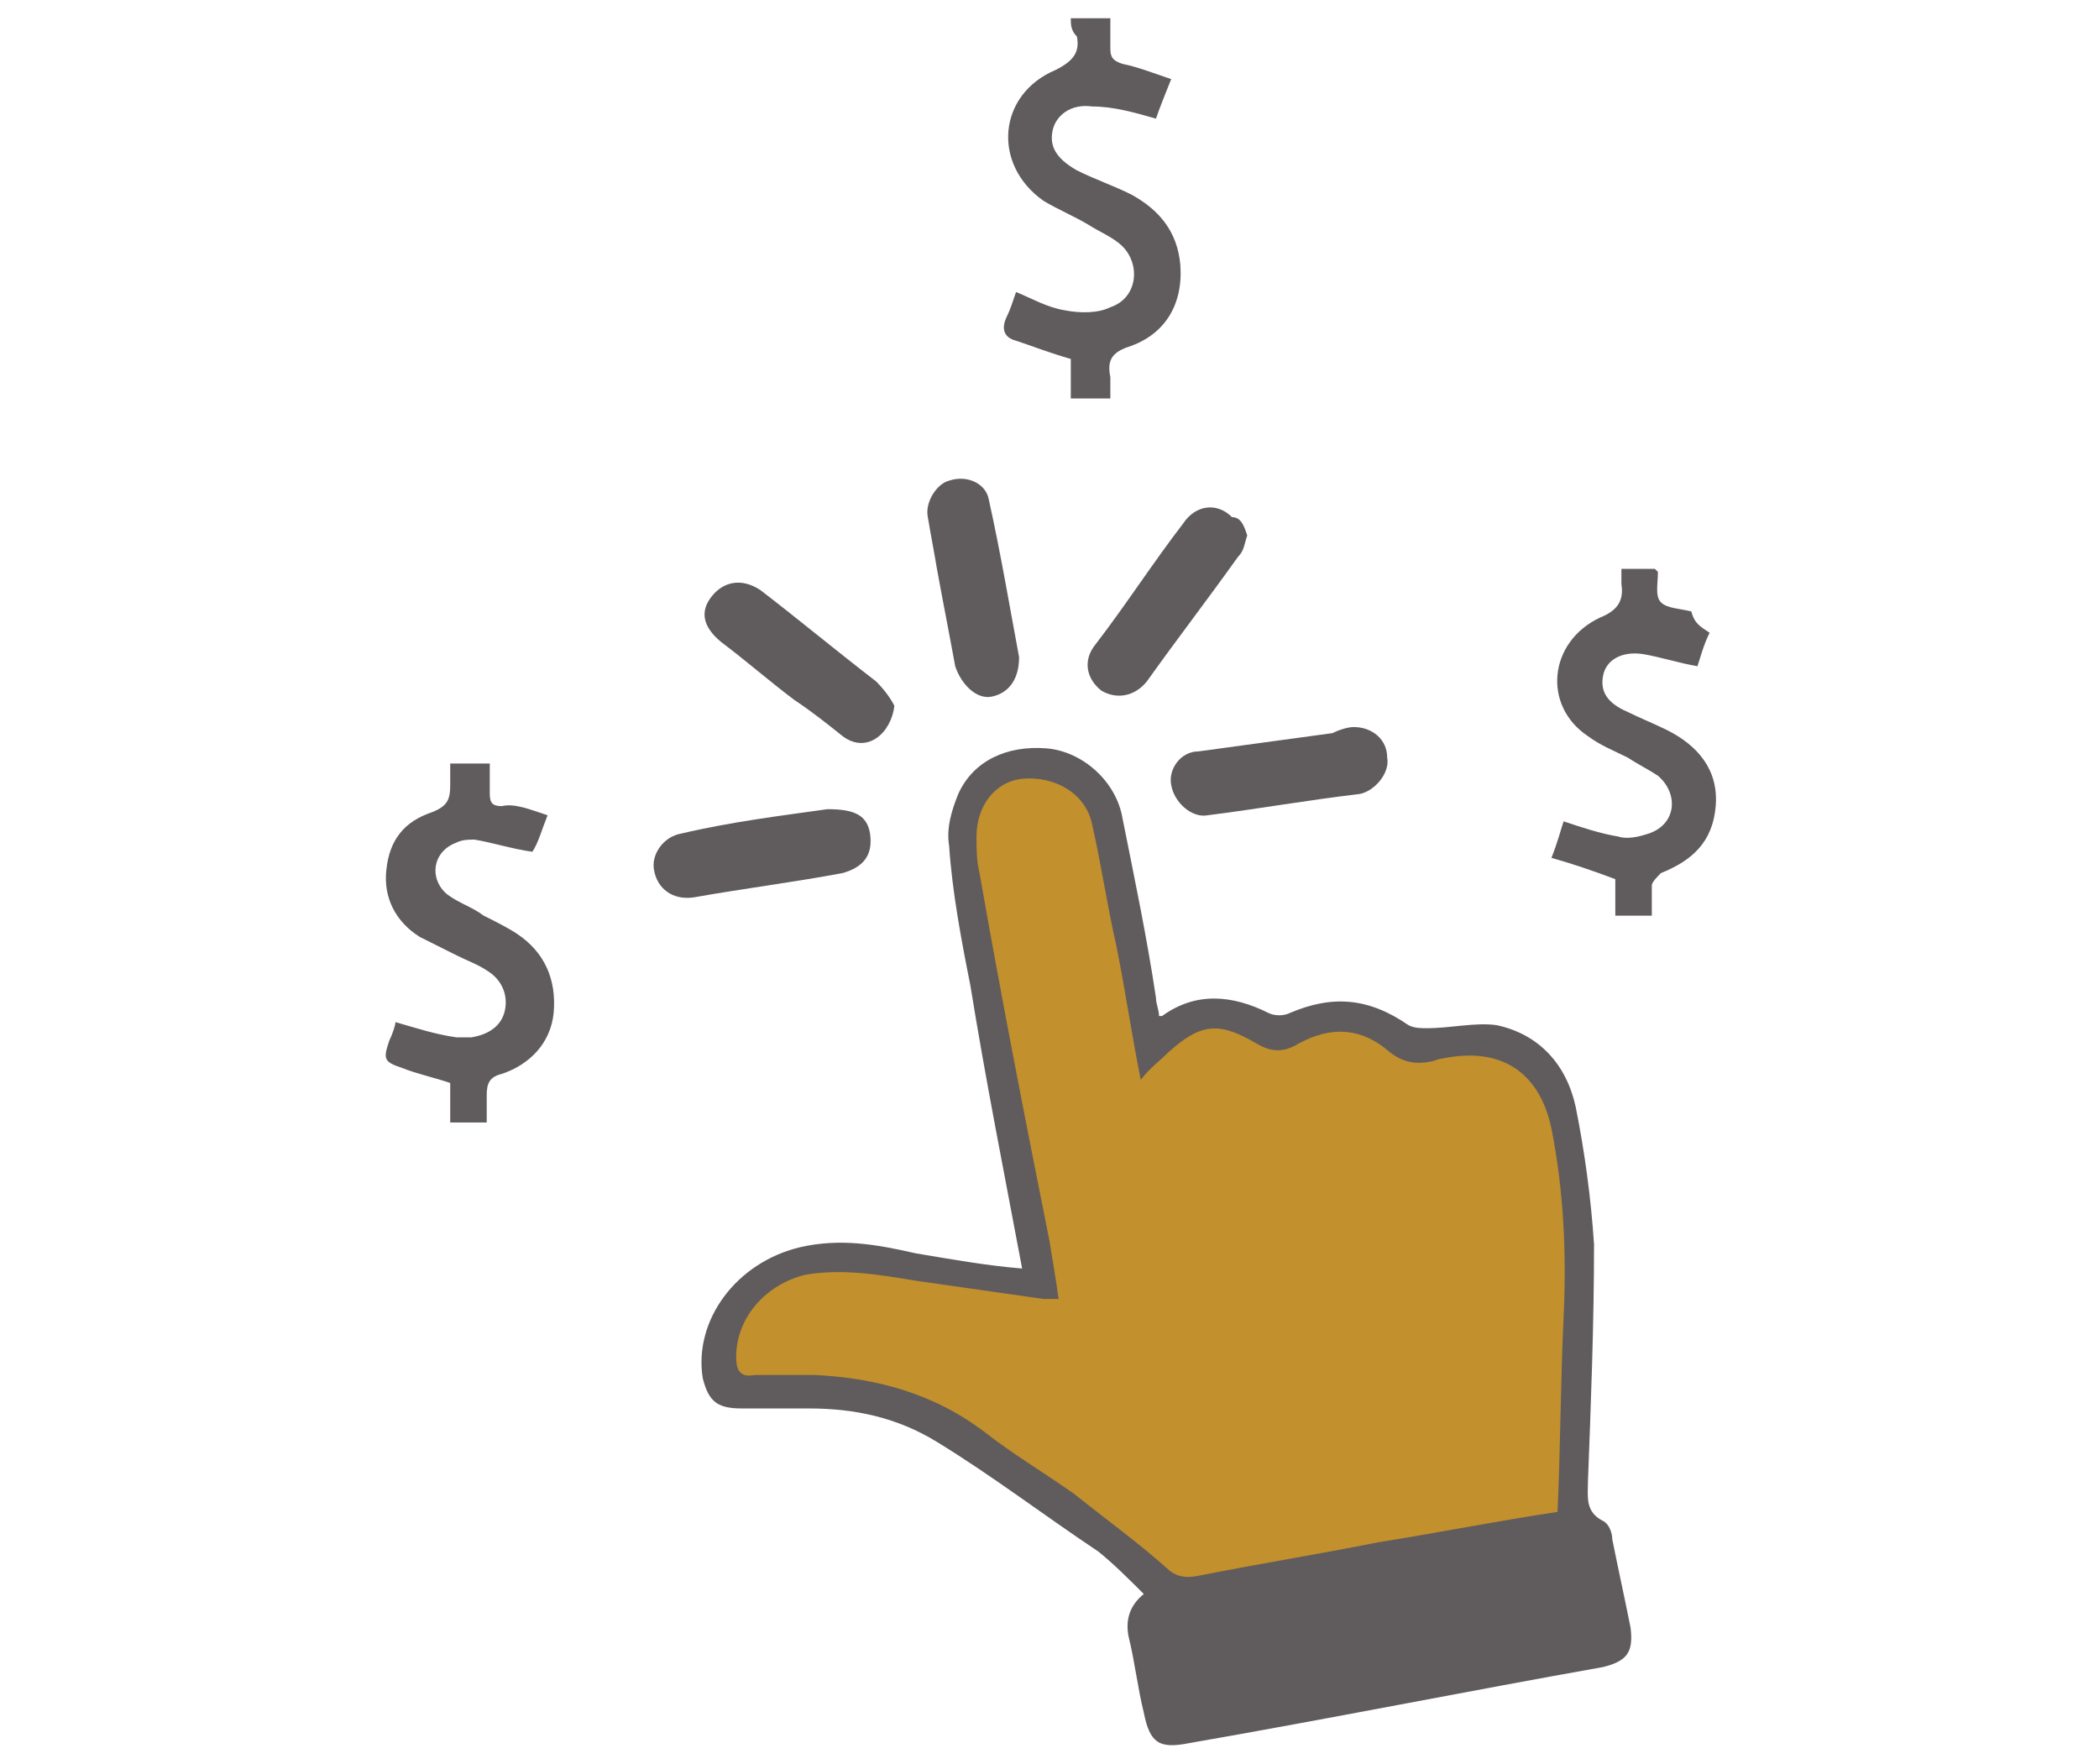 <?xml version="1.0" encoding="utf-8"?>
<!-- Generator: Adobe Illustrator 22.0.1, SVG Export Plug-In . SVG Version: 6.00 Build 0)  -->
<svg version="1.1" id="Layer_1" xmlns="http://www.w3.org/2000/svg" xmlns:xlink="http://www.w3.org/1999/xlink" x="0px" y="0px"
	 width="69px" height="58px" viewBox="0 0 69 58" style="enable-background:new 0 0 69 58;" xml:space="preserve">
<style type="text/css">
	.st0{fill:#605C5D;}
	.st1{fill:#C2902D;}
</style>
<g>
	<path class="st0" d="M18,26.8c-0.2,0.5-0.3,0.9-0.5,1.2c-0.7-0.1-1.3-0.3-1.9-0.4c-0.2,0-0.4,0-0.6,0.1c-0.8,0.3-0.9,1.2-0.3,1.7
		c0.4,0.3,0.8,0.4,1.2,0.7c0.4,0.2,0.8,0.4,1.1,0.6c0.9,0.6,1.3,1.5,1.2,2.6c-0.1,1-0.8,1.7-1.7,2c-0.4,0.1-0.5,0.3-0.5,0.7
		c0,0.3,0,0.6,0,0.9c-0.4,0-0.8,0-1.2,0c0-0.4,0-0.9,0-1.3c-0.6-0.2-1.1-0.3-1.6-0.5c-0.6-0.2-0.6-0.3-0.4-0.9
		c0.1-0.2,0.2-0.5,0.2-0.6c0.7,0.2,1.3,0.4,2,0.5c0.1,0,0.3,0,0.5,0c0.6-0.1,1-0.4,1.1-0.9c0.1-0.5-0.1-1-0.6-1.3
		c-0.3-0.2-0.6-0.3-1-0.5c-0.4-0.2-0.8-0.4-1.2-0.6c-0.8-0.5-1.2-1.3-1.1-2.2c0.1-1,0.6-1.6,1.5-1.9c0.5-0.2,0.6-0.4,0.6-0.9
		c0-0.2,0-0.5,0-0.7c0.4,0,0.8,0,1.3,0c0,0.3,0,0.7,0,1c0,0.3,0.1,0.4,0.4,0.4C16.9,26.4,17.4,26.6,18,26.8z"/>
	<path class="st0" d="M35.2,0.6c0.2,0,0.4,0,0.5,0c0.2,0,0.5,0,0.8,0c0,0.4,0,0.7,0,1c0,0.3,0.1,0.4,0.4,0.5c0.5,0.1,1,0.3,1.6,0.5
		c-0.2,0.5-0.4,1-0.5,1.3c-0.7-0.2-1.4-0.4-2.1-0.4c-0.7-0.1-1.2,0.3-1.3,0.8c-0.1,0.5,0.1,0.9,0.8,1.3c0.6,0.3,1.2,0.5,1.8,0.8
		c0.9,0.5,1.5,1.2,1.6,2.3c0.1,1.3-0.5,2.3-1.7,2.7c-0.6,0.2-0.7,0.5-0.6,1c0,0.2,0,0.4,0,0.7c-0.4,0-0.9,0-1.3,0c0-0.5,0-0.9,0-1.3
		c-0.7-0.2-1.2-0.4-1.8-0.6c-0.4-0.1-0.5-0.4-0.3-0.8c0.1-0.2,0.2-0.5,0.3-0.8c0.5,0.2,1,0.5,1.6,0.6c0.5,0.1,1.1,0.1,1.5-0.1
		c0.9-0.3,1-1.4,0.4-2c-0.3-0.3-0.8-0.5-1.1-0.7c-0.5-0.3-1-0.5-1.5-0.8c-1.7-1.2-1.5-3.5,0.4-4.3c0.6-0.3,0.8-0.6,0.7-1.1
		C35.2,1,35.2,0.8,35.2,0.6z"/>
	<path class="st0" d="M56.2,20.8c-0.2,0.4-0.3,0.8-0.4,1.1c-0.6-0.1-1.2-0.3-1.8-0.4c-0.7-0.1-1.2,0.2-1.3,0.7
		c-0.1,0.5,0.1,0.9,0.8,1.2c0.4,0.2,0.9,0.4,1.3,0.6c1,0.5,1.7,1.3,1.6,2.5c-0.1,1.2-0.8,1.8-1.8,2.2c-0.1,0.1-0.3,0.3-0.3,0.4
		c0,0.3,0,0.7,0,1c-0.4,0-0.8,0-1.2,0c0-0.4,0-0.9,0-1.2c-0.8-0.3-1.4-0.5-2.1-0.7c0.2-0.5,0.3-0.9,0.4-1.2c0.6,0.2,1.2,0.4,1.8,0.5
		c0.3,0.1,0.7,0,1-0.1c0.9-0.3,1-1.3,0.3-1.9c-0.3-0.2-0.7-0.4-1-0.6c-0.4-0.2-0.9-0.4-1.3-0.7c-1.5-1-1.3-3.1,0.4-3.9
		c0.5-0.2,0.8-0.5,0.7-1.1c0-0.2,0-0.3,0-0.5c0.4,0,0.7,0,1.1,0c0,0,0.1,0.1,0.1,0.1c0,0.4-0.1,0.8,0.1,1c0.2,0.2,0.6,0.2,1,0.3
		C55.7,20.5,55.9,20.6,56.2,20.8z"/>
	<path class="st0" d="M29.4,23.2c-0.1,0.9-0.9,1.6-1.7,1c-0.5-0.4-1-0.8-1.6-1.2c-0.8-0.6-1.6-1.3-2.4-1.9c-0.6-0.5-0.7-1-0.3-1.5
		c0.4-0.5,1-0.6,1.6-0.2c1.3,1,2.5,2,3.8,3C29.1,22.7,29.3,23,29.4,23.2z"/>
	<path class="st0" d="M44.5,23.9c0.6,0,1.1,0.4,1.1,1c0.1,0.5-0.4,1.1-0.9,1.2c-1.7,0.2-3.4,0.5-5,0.7c-0.5,0.1-1.1-0.4-1.2-1
		c-0.1-0.5,0.3-1.1,0.9-1.1c1.5-0.2,2.9-0.4,4.4-0.6C44,24,44.3,23.9,44.5,23.9z"/>
	<path class="st0" d="M33.5,21.6c0,0.8-0.4,1.2-0.9,1.3c-0.5,0.1-1-0.4-1.2-1c-0.2-1.1-0.4-2.1-0.6-3.2c-0.1-0.6-0.2-1.1-0.3-1.7
		c-0.1-0.5,0.3-1.1,0.7-1.2c0.6-0.2,1.2,0.1,1.3,0.6C32.9,18.2,33.2,20,33.5,21.6z"/>
	<path class="st0" d="M27.2,26.6c0.9,0,1.3,0.2,1.4,0.8c0.1,0.7-0.2,1.1-0.9,1.3c-1.6,0.3-3.2,0.5-4.9,0.8c-0.7,0.1-1.2-0.3-1.3-0.9
		c-0.1-0.5,0.3-1.1,0.9-1.2C24.1,27,25.8,26.8,27.2,26.6z"/>
	<path class="st0" d="M41,17.6c-0.1,0.3-0.1,0.5-0.3,0.7c-1,1.4-2,2.7-3,4.1c-0.4,0.5-1,0.6-1.5,0.3c-0.5-0.4-0.6-1-0.2-1.5
		c1-1.3,1.9-2.7,2.9-4c0.4-0.6,1.1-0.7,1.6-0.2C40.8,17,40.9,17.3,41,17.6z"/>
	<path class="st1" d="M38.6,52.4c0,0-6-4.7-8-5.7c0,0-3.4-1.2-6.3-1.1c0,0-0.8-0.7,0-2.6c0,0,1.4-2.2,6.2-1.4l3.9,0.6l-2.6-14.4
		c0,0-0.4-3.2,1.7-2.8c0,0,2.6-0.2,3,1.9l1.3,7.3c0,0,2.2-1.2,3.9-0.3c0,0,2-0.9,4.1,0.2c0,0,4.7-0.7,5.5,2.3c0,0,0.9,6.3,0.5,14.3
		L38.6,52.4z"/>
	<path class="st0" d="M33.6,41.7c-0.6-3.2-1.2-6.2-1.7-9.3c-0.3-1.5-0.6-3.1-0.7-4.6c-0.1-0.6,0.1-1.2,0.3-1.7
		c0.5-1.1,1.6-1.6,2.9-1.5c1.2,0.1,2.3,1.1,2.5,2.3c0.4,2,0.8,3.9,1.1,5.9c0,0.2,0.1,0.4,0.1,0.6c0.1,0,0.1,0,0.1,0
		c1.1-0.8,2.3-0.7,3.5-0.1c0.2,0.1,0.5,0.1,0.7,0c1.4-0.6,2.6-0.5,3.9,0.4c0.2,0.1,0.4,0.1,0.6,0.1c0.8,0,1.6-0.2,2.3-0.1
		c1.4,0.3,2.3,1.3,2.6,2.7c0.3,1.5,0.5,3,0.6,4.5c0,2.6-0.1,5.2-0.2,7.8c0,0.5-0.1,1,0.5,1.3c0.2,0.1,0.3,0.4,0.3,0.6
		c0.2,1,0.4,1.9,0.6,2.9c0.1,0.8-0.1,1.1-0.9,1.3c-4.5,0.8-9,1.7-13.6,2.5c-1,0.2-1.3,0-1.5-1c-0.2-0.8-0.3-1.7-0.5-2.5
		c-0.1-0.5,0-1,0.5-1.4c-0.5-0.5-1-1-1.5-1.4c-1.8-1.2-3.5-2.5-5.3-3.6c-1.3-0.8-2.7-1.1-4.2-1.1c-0.7,0-1.5,0-2.2,0
		c-0.8,0-1.1-0.2-1.3-1c-0.3-1.9,1.1-3.8,3.2-4.3c1.3-0.3,2.5-0.1,3.8,0.2C31.3,41.4,32.4,41.6,33.6,41.7z M51.2,49.7
		c0.1-2.2,0.1-4.3,0.2-6.4c0.1-2.1,0-4.2-0.4-6.2c-0.4-1.9-1.7-2.7-3.6-2.3c-0.1,0-0.3,0.1-0.4,0.1c-0.5,0.1-0.9,0-1.3-0.3
		c-0.9-0.8-1.9-0.9-3-0.3c-0.5,0.3-0.9,0.3-1.4,0c-1.2-0.7-1.8-0.7-2.9,0.3c-0.3,0.3-0.6,0.5-0.9,0.9c-0.3-1.5-0.5-2.9-0.8-4.4
		c-0.3-1.3-0.5-2.7-0.8-4c-0.2-1-1.2-1.6-2.3-1.5c-0.9,0.1-1.5,0.9-1.5,1.9c0,0.4,0,0.8,0.1,1.2c0.7,4,1.5,8.1,2.3,12.1
		c0.1,0.6,0.2,1.2,0.3,1.9c-0.2,0-0.4,0-0.5,0c-1.4-0.2-2.8-0.4-4.2-0.6c-1.2-0.2-2.4-0.4-3.6-0.2c-1.3,0.3-2.3,1.4-2.3,2.7
		c0,0.4,0.1,0.7,0.6,0.6c0.6,0,1.3,0,2,0c2,0.1,3.9,0.6,5.6,1.9c0.9,0.7,1.9,1.3,2.9,2c1,0.8,2.1,1.6,3,2.4c0.3,0.3,0.6,0.4,1.1,0.3
		c2-0.4,3.9-0.7,5.9-1.1C47.2,50.4,49.2,50,51.2,49.7z"/>
</g>
</svg>
